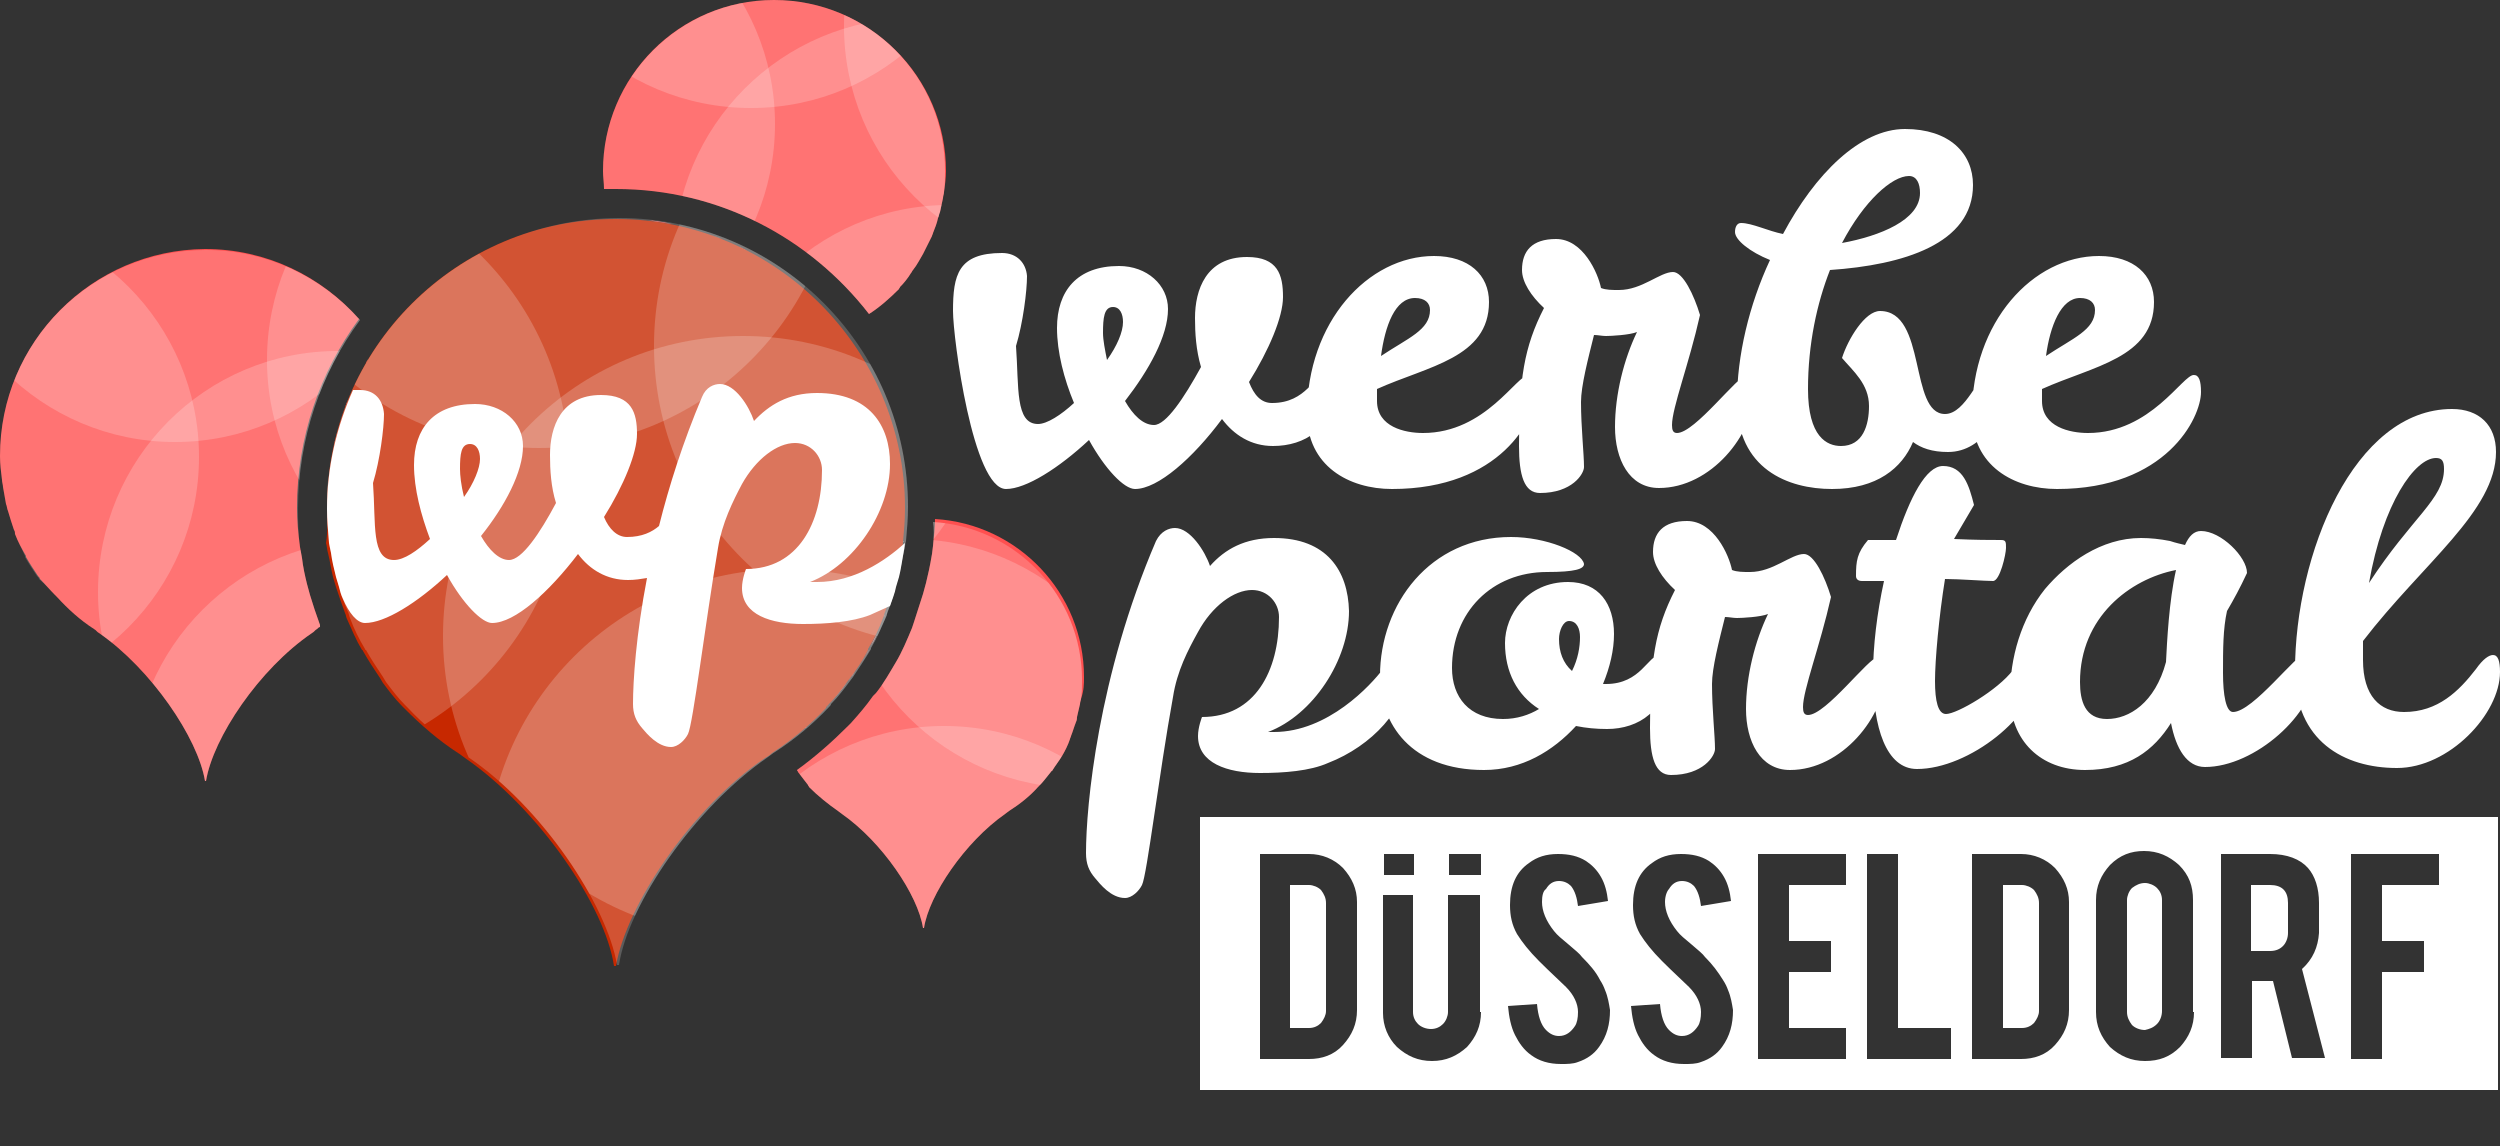 <?xml version="1.0" encoding="utf-8"?>
<!-- Generator: Adobe Illustrator 18.0.0, SVG Export Plug-In . SVG Version: 6.00 Build 0)  -->
<!DOCTYPE svg PUBLIC "-//W3C//DTD SVG 1.0//EN" "http://www.w3.org/TR/2001/REC-SVG-20010904/DTD/svg10.dtd">
<svg version="1.0" xmlns="http://www.w3.org/2000/svg" xmlns:xlink="http://www.w3.org/1999/xlink" x="0px" y="0px"
	 viewBox="0 0 250 114.6" enable-background="new 0 0 250 114.6" xml:space="preserve">
<rect x="0" y="0" width="250" height="114.6" fill="#333333" stroke="none"/>
<g id="Ebene_1">
</g>
<g id="Ebene_2">
	<g>
		<defs>
			<rect id="SVGID_867_" y="0" width="250" height="109.1"/>
		</defs>
		<clipPath id="SVGID_2_">
			<use xlink:href="#SVGID_867_"  overflow="visible"/>
		</clipPath>
		<g clip-path="url(#SVGID_2_)">
			<defs>
				<rect id="SVGID_869_" y="0" width="250" height="109.1"/>
			</defs>
			<clipPath id="SVGID_4_">
				<use xlink:href="#SVGID_869_"  overflow="visible"/>
			</clipPath>
			<path clip-path="url(#SVGID_4_)" fill="#FF5050" d="M90.5,52.1C90.5,52.1,90.5,52,90.5,52.1C90.5,52,90.5,52,90.5,52.1
				C90.5,52,90.5,52.1,90.5,52.1 M89.7,57.7c0.2-0.7,0.3-1.4,0.5-2.4C90.1,56.1,89.9,56.9,89.7,57.7c0,0.1-0.1,0.2-0.1,0.3
				C89.7,57.9,89.7,57.8,89.7,57.7 M90.2,55l0.1-0.5c0,0.3-0.1,0.6-0.1,0.8C90.2,55.2,90.2,55.1,90.2,55 M90.4,54.2
				C90.4,54.2,90.4,54.2,90.4,54.2C90.4,54.2,90.4,54.2,90.4,54.2L90.4,54.2z M88.6,61.2C88.6,61.2,88.6,61.2,88.6,61.2
				c-0.1,0.2-0.1,0.4-0.2,0.5c-0.1,0.2-0.2,0.4-0.3,0.6c0.1-0.2,0.2-0.4,0.3-0.6L88.6,61.2z M86.1,66.3c0.3-0.5,0.6-0.9,0.9-1.4
				c0,0,0,0,0,0C86.6,65.4,86.4,65.9,86.1,66.3 M86.9,64.9c0.3-0.5,0.5-1,0.8-1.5C87.5,63.9,87.2,64.4,86.9,64.9
				C86.9,64.9,86.9,64.9,86.9,64.9 M85.1,67.7c0.1-0.2,0.3-0.4,0.4-0.6C85.4,67.3,85.3,67.5,85.1,67.7c-0.1,0.1-0.2,0.2-0.2,0.3
				c0,0,0,0,0,0L85.1,67.7z M82.9,70.4C82.9,70.4,82.9,70.4,82.9,70.4c-0.1,0.1-0.1,0.2-0.2,0.3c0,0,0,0,0,0c0,0,0,0,0,0L82.9,70.4z
				 M82.9,70.4c0.6-0.7,1.2-1.4,1.8-2.2C84.2,69,83.5,69.7,82.9,70.4 M78.2,74.5C78.2,74.5,78.2,74.5,78.2,74.5
				C78.2,74.5,78.2,74.5,78.2,74.5L78.2,74.5 M80.5,72.8c0.1,0,0.1-0.1,0.2-0.1C80.6,72.7,80.5,72.7,80.5,72.8 M108.4,67.7
				c0-8.4-6.6-15.3-14.9-15.8c0,0.8-0.1,1.7-0.2,2.7l-0.1,0.8c-0.2,1.2-0.4,2.1-0.6,2.9c-0.1,0.4-0.2,0.7-0.3,1.1
				c-0.3,0.9-0.6,1.9-0.9,2.8l-0.2,0.6c-0.5,1.2-1,2.4-1.6,3.4c-0.6,1-1.2,2.1-2,3.1l-0.3,0.3c-0.7,1-1.4,1.8-2.2,2.7l-0.3,0.3
				c-1.6,1.6-3.3,3.1-5.1,4.4c0,0.1,0.1,0.1,0.1,0.2c0.3,0.4,0.7,0.9,1,1.3c0,0.1,0.1,0.1,0.1,0.2c0.9,0.9,1.9,1.7,2.9,2.4
				c0.1,0.1,0.3,0.2,0.4,0.3c4,2.8,7.6,8.1,8.1,11.4h0.1c0.5-3.3,4.1-8.6,8.1-11.4c0.1-0.1,0.3-0.2,0.4-0.3c1.1-0.7,2.1-1.5,2.9-2.4
				c0,0,0.1-0.1,0.1-0.1c0.4-0.4,0.7-0.8,1.1-1.3c0.1-0.1,0.1-0.2,0.2-0.2c0.3-0.5,0.7-1,1-1.5c0,0,0,0,0,0c0.3-0.5,0.6-1.1,0.8-1.7
				c0-0.1,0.1-0.2,0.1-0.3c0.2-0.5,0.3-0.9,0.5-1.4c0.1-0.2,0.1-0.4,0.1-0.5c0.1-0.4,0.2-0.9,0.3-1.3c0-0.2,0.1-0.4,0.1-0.5
				C108.4,69,108.4,68.4,108.4,67.7"/>
		</g>
		<g clip-path="url(#SVGID_2_)">
			<defs>
				<path id="SVGID_871_" d="M78.2,74.5C78.2,74.5,78.2,74.5,78.2,74.5C78.2,74.5,78.2,74.5,78.2,74.5
					C78.2,74.5,78.2,74.5,78.2,74.5 M80.5,72.8c0.1,0,0.1-0.1,0.2-0.1C80.6,72.7,80.5,72.7,80.5,72.8 M82.6,70.7
					C82.6,70.7,82.6,70.7,82.6,70.7C82.6,70.7,82.6,70.7,82.6,70.7 M82.9,70.4l-0.2,0.3c0,0,0,0,0,0C82.7,70.6,82.8,70.5,82.9,70.4
					C82.9,70.4,82.9,70.4,82.9,70.4 M82.9,70.4C82.9,70.4,83,70.3,82.9,70.4C83,70.3,82.9,70.4,82.9,70.4 M83,70.3
					c0.6-0.7,1.2-1.4,1.7-2.1C84.2,69,83.6,69.6,83,70.3 M84.9,68C84.9,68,84.9,68,84.9,68L84.9,68C84.9,67.9,84.9,68,84.9,68
					 M85,67.9c0-0.1,0.1-0.1,0.1-0.2L85,67.9z M85.1,67.7C85.1,67.7,85.1,67.7,85.1,67.7L85.1,67.7c0.1-0.2,0.3-0.4,0.4-0.6
					C85.4,67.3,85.3,67.5,85.1,67.7 M86.1,66.3c0.1-0.2,0.3-0.4,0.4-0.6C86.3,65.9,86.2,66.1,86.1,66.3 M86.9,64.9
					c-0.1,0.3-0.3,0.5-0.4,0.7C86.6,65.4,86.8,65.1,86.9,64.9C86.9,64.9,86.9,64.9,86.9,64.9 M86.9,64.9
					C86.9,64.9,86.9,64.9,86.9,64.9c0.3-0.5,0.5-1,0.8-1.5C87.5,63.9,87.2,64.4,86.9,64.9 M88.4,61.8c-0.1,0.2-0.2,0.4-0.3,0.6
					C88.2,62.2,88.3,62,88.4,61.8L88.4,61.8C88.4,61.8,88.4,61.8,88.4,61.8 M88.4,61.8c0-0.1,0.1-0.2,0.1-0.4L88.4,61.8z M88.6,61.4
					l0.1-0.2C88.6,61.3,88.6,61.3,88.6,61.4 M88.6,61.2L88.6,61.2C88.6,61.2,88.6,61.2,88.6,61.2C88.6,61.2,88.6,61.2,88.6,61.2
					 M89.7,57.7c0,0.1,0,0.2-0.1,0.3C89.7,57.9,89.7,57.8,89.7,57.7c0.2-0.8,0.3-1.6,0.5-2.4C90,56.2,89.9,57,89.7,57.7 M90.2,55.3
					c0-0.1,0-0.2,0-0.3l0-0.1C90.2,55,90.2,55.1,90.2,55.3 M90.3,54.8c0-0.1,0-0.3,0.1-0.4L90.3,54.8z M90.3,54.2L90.3,54.2
					c0-0.1,0-0.1,0-0.1C90.4,54.2,90.4,54.2,90.3,54.2 M90.5,52C90.5,52,90.5,52.1,90.5,52C90.5,52.1,90.5,52,90.5,52
					C90.5,52,90.5,52,90.5,52 M93.3,54.6l-0.1,0.8c-0.2,1.2-0.4,2.1-0.6,2.9c-0.1,0.4-0.2,0.7-0.3,1.1c-0.3,0.9-0.6,1.9-0.9,2.8
					l-0.2,0.6c-0.5,1.2-1,2.4-1.6,3.4c-0.6,1-1.2,2.1-2,3.1l-0.3,0.3c-0.7,1-1.4,1.8-2.2,2.7l-0.3,0.3c-1.6,1.6-3.3,3.1-5.1,4.4
					c0,0.1,0.1,0.1,0.1,0.2c0.3,0.4,0.7,0.9,1,1.3c0,0.1,0.1,0.1,0.1,0.2c0.9,0.9,1.9,1.7,2.9,2.4c0.1,0.1,0.3,0.2,0.4,0.3
					c4,2.8,7.6,8.1,8.1,11.4h0.1c0.5-3.3,4.1-8.6,8.1-11.4c0.1-0.1,0.3-0.2,0.4-0.3c1.1-0.7,2.1-1.5,2.9-2.4c0,0,0.1-0.1,0.1-0.1
					c0.4-0.4,0.7-0.8,1.1-1.3c0.1-0.1,0.1-0.2,0.2-0.2c0.3-0.5,0.7-1,1-1.5c0,0,0,0,0,0c0.3-0.5,0.6-1.1,0.8-1.7
					c0-0.1,0.1-0.2,0.1-0.3c0.2-0.5,0.3-0.9,0.5-1.4c0.1-0.2,0.1-0.4,0.1-0.5c0.1-0.4,0.2-0.9,0.3-1.3c0-0.2,0.1-0.4,0.1-0.5
					c0.1-0.6,0.1-1.2,0.1-1.9c0-8.4-6.6-15.3-14.9-15.8C93.4,52.8,93.4,53.6,93.3,54.6"/>
			</defs>
			<clipPath id="SVGID_6_">
				<use xlink:href="#SVGID_871_"  overflow="visible"/>
			</clipPath>
			<g opacity="0.2" clip-path="url(#SVGID_6_)">
				<g>
					<defs>
						<rect id="SVGID_873_" x="12" y="27.4" width="81.7" height="63.1"/>
					</defs>
					<clipPath id="SVGID_8_">
						<use xlink:href="#SVGID_873_"  overflow="visible"/>
					</clipPath>
					<path clip-path="url(#SVGID_8_)" fill="#FFFFFF" d="M52.9,88.6c13.3,0,24.1-10.8,24.1-24.1c0-13.3-10.8-24.1-24.1-24.1
						S28.8,51.2,28.8,64.5C28.8,77.8,39.6,88.6,52.9,88.6"/>
				</g>
			</g>
			<g opacity="0.2" clip-path="url(#SVGID_6_)">
				<g>
					<defs>
						<rect id="SVGID_875_" x="50.1" y="40.9" width="81.7" height="63.1"/>
					</defs>
					<clipPath id="SVGID_10_">
						<use xlink:href="#SVGID_875_"  overflow="visible"/>
					</clipPath>
					<path clip-path="url(#SVGID_10_)" fill="#FFFFFF" d="M91,102.1c13.3,0,24.1-10.8,24.1-24.1c0-13.3-10.8-24.1-24.1-24.1
						S66.9,64.7,66.9,78C66.9,91.3,77.7,102.1,91,102.1"/>
				</g>
			</g>
			<g opacity="0.2" clip-path="url(#SVGID_6_)">
				<g>
					<defs>
						<rect id="SVGID_877_" x="67" y="17.6" width="81.7" height="63.1"/>
					</defs>
					<clipPath id="SVGID_12_">
						<use xlink:href="#SVGID_877_"  overflow="visible"/>
					</clipPath>
					<path clip-path="url(#SVGID_12_)" fill="#FFFFFF" d="M107.9,78.8c13.3,0,24.1-10.8,24.1-24.1c0-13.3-10.8-24.1-24.1-24.1
						S83.8,41.4,83.8,54.7C83.8,68,94.6,78.8,107.9,78.8"/>
				</g>
			</g>
			<g opacity="0.2" clip-path="url(#SVGID_6_)">
				<g>
					<defs>
						<rect id="SVGID_879_" x="53.5" y="59.7" width="81.7" height="63.1"/>
					</defs>
					<clipPath id="SVGID_14_">
						<use xlink:href="#SVGID_879_"  overflow="visible"/>
					</clipPath>
					<path clip-path="url(#SVGID_14_)" fill="#FFFFFF" d="M94.4,120.8c13.3,0,24.1-10.8,24.1-24.1c0-13.3-10.8-24.1-24.1-24.1
						c-13.3,0-24.1,10.8-24.1,24.1C70.3,110.1,81.1,120.8,94.4,120.8"/>
				</g>
			</g>
			<g opacity="0.2" clip-path="url(#SVGID_6_)">
				<g>
					<defs>
						<rect id="SVGID_881_" x="33.7" y="1.7" width="81.7" height="63.1"/>
					</defs>
					<clipPath id="SVGID_16_">
						<use xlink:href="#SVGID_881_"  overflow="visible"/>
					</clipPath>
					<path clip-path="url(#SVGID_16_)" fill="#FFFFFF" d="M74.6,62.9c13.3,0,24.1-10.8,24.1-24.1c0-13.3-10.8-24.1-24.1-24.1
						S50.5,25.6,50.5,38.9C50.5,52.2,61.3,62.9,74.6,62.9"/>
				</g>
			</g>
		</g>
		<g clip-path="url(#SVGID_2_)">
			<defs>
				<rect id="SVGID_883_" y="0" width="250" height="109.1"/>
			</defs>
			<clipPath id="SVGID_18_">
				<use xlink:href="#SVGID_883_"  overflow="visible"/>
			</clipPath>
			<path clip-path="url(#SVGID_18_)" fill="#FF5050" d="M61.6,21.9c-0.2,0-0.4,0-0.6,0C61.2,21.9,61.4,21.9,61.6,21.9
				c0.9,0,1.8,0.1,2.7,0.1C63.4,22,62.5,21.9,61.6,21.9 M67.2,22.4c-0.8-0.2-1.6-0.3-2.4-0.4C65.6,22.2,66.4,22.3,67.2,22.4
				 M70,23.1c-0.7-0.2-1.4-0.4-2.2-0.6C68.6,22.7,69.3,22.9,70,23.1 M72.2,23.9c-0.4-0.2-0.9-0.3-1.4-0.5
				C71.3,23.6,71.7,23.7,72.2,23.9 M74.7,25.1c-0.3-0.1-0.6-0.3-0.9-0.4C74.2,24.8,74.4,24.9,74.7,25.1 M94.6,17.1
				C94.6,7.7,86.9,0,77.4,0S60.3,7.7,60.3,17.1c0,0.6,0.1,1.2,0.1,1.8c0.4,0,0.8,0,1.2,0c10.3,0,19.4,4.9,25.3,12.5
				c1.1-0.7,2.1-1.6,3-2.5c0-0.1,0.1-0.1,0.1-0.2c0.4-0.4,0.8-0.9,1.1-1.4c0.1-0.1,0.1-0.2,0.2-0.3c0.4-0.5,0.7-1.1,1-1.6
				c0,0,0,0,0,0c0.3-0.6,0.6-1.2,0.9-1.8c0-0.1,0.1-0.2,0.1-0.3c0.2-0.5,0.4-1,0.5-1.5c0.1-0.2,0.1-0.4,0.2-0.6
				c0.1-0.5,0.2-0.9,0.3-1.4c0-0.2,0.1-0.4,0.1-0.6C94.5,18.5,94.6,17.8,94.6,17.1"/>
		</g>
		<g clip-path="url(#SVGID_2_)">
			<defs>
				<path id="SVGID_885_" d="M74.7,25.1c-0.1-0.1-0.3-0.1-0.4-0.2C74.4,24.9,74.6,25,74.7,25.1 M74.3,24.8c-0.1-0.1-0.3-0.1-0.4-0.2
					C74,24.7,74.2,24.8,74.3,24.8 M72.2,23.9c-0.4-0.2-0.9-0.3-1.4-0.5C71.3,23.6,71.7,23.7,72.2,23.9 M70,23.1
					c-0.7-0.2-1.4-0.4-2.2-0.6C68.6,22.7,69.3,22.9,70,23.1 M67.2,22.4c-0.4-0.1-0.8-0.1-1.2-0.2C66.4,22.3,66.8,22.4,67.2,22.4
					 M66,22.2c-0.4-0.1-0.8-0.1-1.2-0.2C65.2,22.1,65.6,22.2,66,22.2 M61,21.9c0.2,0,0.4,0,0.6,0C61.4,21.9,61.2,21.9,61,21.9
					 M61.6,21.9c0.9,0,1.8,0.1,2.7,0.1C63.4,22,62.5,21.9,61.6,21.9L61.6,21.9 M77.4,0C68,0,60.3,7.7,60.3,17.1
					c0,0.6,0.1,1.2,0.1,1.8c0.4,0,0.8,0,1.2,0c10.3,0,19.4,4.9,25.3,12.5c1.1-0.7,2.1-1.6,3-2.5c0-0.1,0.1-0.1,0.1-0.2
					c0.4-0.4,0.8-0.9,1.1-1.4c0.1-0.1,0.1-0.2,0.2-0.3c0.4-0.5,0.7-1.1,1-1.6c0,0,0,0,0,0c0.3-0.6,0.6-1.2,0.9-1.8
					c0-0.1,0.1-0.2,0.1-0.3c0.2-0.5,0.4-1,0.5-1.5c0.1-0.2,0.1-0.4,0.2-0.6c0.1-0.5,0.2-0.9,0.3-1.4c0-0.2,0.1-0.4,0.1-0.6
					c0.1-0.7,0.1-1.3,0.1-2C94.6,7.7,86.9,0,77.4,0z"/>
			</defs>
			<clipPath id="SVGID_20_">
				<use xlink:href="#SVGID_885_"  overflow="visible"/>
			</clipPath>
			<g opacity="0.2" clip-path="url(#SVGID_20_)">
				<g>
					<defs>
						<rect id="SVGID_887_" x="12.6" y="-24.7" width="81.7" height="63.1"/>
					</defs>
					<clipPath id="SVGID_22_">
						<use xlink:href="#SVGID_887_"  overflow="visible"/>
					</clipPath>
					<path clip-path="url(#SVGID_22_)" fill="#FFFFFF" d="M53.4,36.5c13.3,0,24.1-10.8,24.1-24.1c0-13.3-10.8-24.1-24.1-24.1
						S29.4-0.9,29.4,12.4C29.4,25.7,40.1,36.5,53.4,36.5"/>
				</g>
			</g>
			<g opacity="0.2" clip-path="url(#SVGID_20_)">
				<g>
					<defs>
						<rect id="SVGID_889_" x="50.6" y="-11.2" width="81.7" height="63.1"/>
					</defs>
					<clipPath id="SVGID_24_">
						<use xlink:href="#SVGID_889_"  overflow="visible"/>
					</clipPath>
					<path clip-path="url(#SVGID_24_)" fill="#FFFFFF" d="M91.5,50c13.3,0,24.1-10.8,24.1-24.1c0-13.3-10.8-24.1-24.1-24.1
						S67.4,12.6,67.4,25.9C67.4,39.2,78.2,50,91.5,50"/>
				</g>
			</g>
			<g opacity="0.2" clip-path="url(#SVGID_20_)">
				<g>
					<defs>
						<rect id="SVGID_891_" x="67.6" y="-34.5" width="81.7" height="63.1"/>
					</defs>
					<clipPath id="SVGID_26_">
						<use xlink:href="#SVGID_891_"  overflow="visible"/>
					</clipPath>
					<path clip-path="url(#SVGID_26_)" fill="#FFFFFF" d="M108.4,26.7c13.3,0,24.1-10.8,24.1-24.1c0-13.3-10.8-24.1-24.1-24.1
						S84.4-10.6,84.4,2.6C84.4,15.9,95.1,26.7,108.4,26.7"/>
				</g>
			</g>
			<g opacity="0.2" clip-path="url(#SVGID_20_)">
				<g>
					<defs>
						<rect id="SVGID_893_" x="54.1" y="7.6" width="81.7" height="63.1"/>
					</defs>
					<clipPath id="SVGID_28_">
						<use xlink:href="#SVGID_893_"  overflow="visible"/>
					</clipPath>
					<path clip-path="url(#SVGID_28_)" fill="#FFFFFF" d="M94.9,68.7c13.3,0,24.1-10.8,24.1-24.1c0-13.3-10.8-24.1-24.1-24.1
						S70.9,31.4,70.9,44.7C70.9,58,81.6,68.7,94.9,68.7"/>
				</g>
			</g>
			<g opacity="0.2" clip-path="url(#SVGID_20_)">
				<g>
					<defs>
						<rect id="SVGID_895_" x="34.2" y="-50.3" width="81.7" height="63.1"/>
					</defs>
					<clipPath id="SVGID_30_">
						<use xlink:href="#SVGID_895_"  overflow="visible"/>
					</clipPath>
					<path clip-path="url(#SVGID_30_)" fill="#FFFFFF" d="M75.1,10.8c13.3,0,24.1-10.8,24.1-24.1c0-13.3-10.8-24.1-24.1-24.1
						S51-26.5,51-13.2C51,0.1,61.8,10.8,75.1,10.8"/>
				</g>
			</g>
		</g>
		<g clip-path="url(#SVGID_2_)">
			<defs>
				<rect id="SVGID_897_" y="0" width="250" height="109.1"/>
			</defs>
			<clipPath id="SVGID_32_">
				<use xlink:href="#SVGID_897_"  overflow="visible"/>
			</clipPath>
			<path clip-path="url(#SVGID_32_)" fill="#FF5050" d="M35.5,38.5c0.1-0.2,0.2-0.4,0.3-0.7C35.7,38.1,35.6,38.3,35.5,38.5 M36.8,36
				c-0.1,0.1-0.2,0.2-0.2,0.4C36.7,36.2,36.8,36.1,36.8,36 M33.1,55.3L33.1,55.3c0.1,0.8,0.3,1.6,0.5,2.4c0.1,0.3,0.2,0.7,0.3,1
				c0.2,0.6,0.4,1.3,0.7,2c0,0,0,0,0,0c-0.2-0.7-0.5-1.3-0.7-2c-0.1-0.3-0.2-0.7-0.3-1C33.3,56.9,33.2,56.1,33.1,55.3 M34.8,40
				c-0.2,0.4-0.3,0.8-0.4,1.1C34.5,40.7,34.7,40.4,34.8,40 M33.4,44.6c0.1-0.5,0.3-1,0.4-1.5C33.6,43.6,33.5,44.1,33.4,44.6
				 M33.2,45.6c-0.1,0.6-0.2,1.1-0.3,1.7C33,46.7,33.1,46.2,33.2,45.6 M32.8,48.2c-0.1,0.9-0.1,1.8-0.1,2.7c0,0.5,0,1.1,0.1,1.7
				c0-0.6-0.1-1.1-0.1-1.7C32.7,49.9,32.7,49.1,32.8,48.2 M29.7,50.8c0-7.1,2.3-13.6,6.2-18.9c-3.8-4.3-9.3-7-15.4-7
				C9.2,25,0,34.2,0,45.6c0,0.8,0.1,1.6,0.2,2.4c0,0.2,0.1,0.5,0.1,0.7c0.1,0.6,0.2,1.1,0.3,1.7c0.1,0.2,0.1,0.5,0.2,0.7
				C1,51.8,1.2,52.4,1.4,53c0.1,0.1,0.1,0.3,0.1,0.4c0.3,0.8,0.7,1.5,1.1,2.2c0,0,0,0.1,0,0.1c0.4,0.7,0.8,1.3,1.2,1.9
				c0.1,0.1,0.2,0.2,0.2,0.3C4.5,58.4,5,59,5.5,59.5c0.1,0.1,0.1,0.1,0.2,0.2C6.8,60.9,8,62,9.4,62.9c0.2,0.1,0.3,0.3,0.5,0.4
				c5.2,3.6,9.9,10.5,10.6,14.8h0.1c0.7-4.3,5.3-11.2,10.6-14.8c0.2-0.1,0.3-0.3,0.5-0.4c0.1-0.1,0.2-0.2,0.3-0.2L32,62.5
				c-0.4-1.1-0.7-2-1-3c-0.1-0.4-0.2-0.7-0.3-1.1c-0.2-0.8-0.4-1.7-0.5-2.6L30,54.7C29.8,53.2,29.7,52,29.7,50.8"/>
		</g>
		<g clip-path="url(#SVGID_2_)">
			<defs>
				<path id="SVGID_899_" d="M33.5,57.7c0.1,0.3,0.2,0.7,0.3,1c0.2,0.7,0.4,1.3,0.7,2c0,0,0,0,0,0c-0.2-0.7-0.5-1.3-0.7-2
					C33.7,58.3,33.6,58,33.5,57.7c0-0.1-0.1-0.2-0.1-0.3C33.5,57.4,33.5,57.6,33.5,57.7 M33.5,57.3c-0.1-0.7-0.3-1.3-0.4-2.1l0,0
					C33.2,56,33.3,56.7,33.5,57.3 M32.8,52.5c0-0.5-0.1-1-0.1-1.5C32.7,51.5,32.7,52,32.8,52.5 M32.7,51.1
					C32.7,51.1,32.7,51.1,32.7,51.1C32.7,51.1,32.7,51.1,32.7,51.1 M32.7,51C32.7,51,32.7,51,32.7,51C32.7,51,32.7,51,32.7,51
					 M32.7,51C32.7,51,32.7,50.9,32.7,51C32.7,50.9,32.7,51,32.7,51 M32.7,50.8c0,0,0,0.1,0,0.1C32.7,50.9,32.7,50.9,32.7,50.8
					L32.7,50.8 M32.7,50.8c0-0.9,0.1-1.8,0.1-2.7C32.7,49.1,32.7,49.9,32.7,50.8 M32.9,47.3c0.1-0.6,0.2-1.2,0.3-1.7
					C33.1,46.2,33,46.7,32.9,47.3 M33.4,44.6c0.1-0.3,0.1-0.5,0.2-0.8C33.5,44.1,33.4,44.3,33.4,44.6 M33.6,43.8
					c0.1-0.3,0.1-0.5,0.2-0.8C33.7,43.3,33.6,43.6,33.6,43.8 M34.4,41.1c0.1-0.4,0.3-0.8,0.4-1.1C34.7,40.4,34.5,40.7,34.4,41.1
					 M35.5,38.5c0.1-0.2,0.2-0.4,0.3-0.7C35.7,38.1,35.6,38.3,35.5,38.5 M36.6,36.3c0.1-0.1,0.1-0.2,0.2-0.4
					C36.8,36.1,36.7,36.2,36.6,36.3 M0,45.6c0,0.8,0.1,1.6,0.2,2.4c0,0.2,0.1,0.5,0.1,0.7c0.1,0.6,0.2,1.1,0.3,1.7
					c0.1,0.2,0.1,0.5,0.2,0.7C1,51.8,1.2,52.4,1.4,53c0.1,0.1,0.1,0.3,0.1,0.4c0.3,0.8,0.7,1.5,1,2.2c0,0,0,0.1,0,0.1
					c0.4,0.7,0.8,1.3,1.2,1.9c0.1,0.1,0.2,0.2,0.2,0.3C4.5,58.4,5,59,5.5,59.5c0.1,0.1,0.1,0.1,0.2,0.2C6.8,60.9,8,62,9.4,62.9
					c0.2,0.1,0.3,0.3,0.5,0.4c5.2,3.6,9.9,10.5,10.6,14.8h0.1c0.7-4.3,5.3-11.2,10.6-14.8c0.2-0.1,0.3-0.3,0.5-0.4
					c0.1-0.1,0.2-0.2,0.3-0.2L32,62.5c-0.4-1.1-0.7-2-1-3c-0.1-0.4-0.2-0.7-0.3-1.1c-0.2-0.8-0.4-1.7-0.5-2.6L30,54.7
					c-0.2-1.4-0.2-2.7-0.2-3.8c0-7.1,2.3-13.6,6.2-18.9c-3.8-4.3-9.3-7-15.4-7C9.2,25,0,34.2,0,45.6"/>
			</defs>
			<clipPath id="SVGID_34_">
				<use xlink:href="#SVGID_899_"  overflow="visible"/>
			</clipPath>
			<g opacity="0.2" clip-path="url(#SVGID_34_)">
				<g>
					<defs>
						<rect id="SVGID_901_" x="-45.1" y="8.6" width="81.7" height="63.1"/>
					</defs>
					<clipPath id="SVGID_36_">
						<use xlink:href="#SVGID_901_"  overflow="visible"/>
					</clipPath>
					<path clip-path="url(#SVGID_36_)" fill="#FFFFFF" d="M-4.2,69.8c13.3,0,24.1-10.8,24.1-24.1c0-13.3-10.8-24.1-24.1-24.1
						s-24.1,10.8-24.1,24.1C-28.3,59-17.5,69.8-4.2,69.8"/>
				</g>
			</g>
			<g opacity="0.2" clip-path="url(#SVGID_34_)">
				<g>
					<defs>
						<rect id="SVGID_903_" x="-7" y="22.1" width="81.7" height="63.1"/>
					</defs>
					<clipPath id="SVGID_38_">
						<use xlink:href="#SVGID_903_"  overflow="visible"/>
					</clipPath>
					<path clip-path="url(#SVGID_38_)" fill="#FFFFFF" d="M33.8,83.3c13.3,0,24.1-10.8,24.1-24.1c0-13.3-10.8-24.1-24.1-24.1
						S9.8,45.9,9.8,59.2C9.8,72.5,20.6,83.3,33.8,83.3"/>
				</g>
			</g>
			<g opacity="0.2" clip-path="url(#SVGID_34_)">
				<g>
					<defs>
						<rect id="SVGID_905_" x="9.9" y="-1.2" width="81.7" height="63.1"/>
					</defs>
					<clipPath id="SVGID_40_">
						<use xlink:href="#SVGID_905_"  overflow="visible"/>
					</clipPath>
					<path clip-path="url(#SVGID_40_)" fill="#FFFFFF" d="M50.8,60C64.1,60,74.8,49.3,74.8,36c0-13.3-10.8-24.1-24.1-24.1
						S26.7,22.7,26.7,36C26.7,49.3,37.5,60,50.8,60"/>
				</g>
			</g>
			<g opacity="0.2" clip-path="url(#SVGID_34_)">
				<g>
					<defs>
						<rect id="SVGID_907_" x="-3.6" y="40.9" width="81.7" height="63.1"/>
					</defs>
					<clipPath id="SVGID_42_">
						<use xlink:href="#SVGID_907_"  overflow="visible"/>
					</clipPath>
					<path clip-path="url(#SVGID_42_)" fill="#FFFFFF" d="M37.3,102.1c13.3,0,24.1-10.8,24.1-24.1c0-13.3-10.8-24.1-24.1-24.1
						S13.2,64.7,13.2,78C13.2,91.3,24,102.1,37.3,102.1"/>
				</g>
			</g>
			<g opacity="0.2" clip-path="url(#SVGID_34_)">
				<g>
					<defs>
						<rect id="SVGID_909_" x="-23.4" y="-17" width="81.7" height="63.1"/>
					</defs>
					<clipPath id="SVGID_44_">
						<use xlink:href="#SVGID_909_"  overflow="visible"/>
					</clipPath>
					<path clip-path="url(#SVGID_44_)" fill="#FFFFFF" d="M17.5,44.2c13.3,0,24.1-10.8,24.1-24.1C41.5,6.8,30.7-4,17.5-4
						S-6.6,6.8-6.6,20.1C-6.6,33.4,4.2,44.2,17.5,44.2"/>
				</g>
			</g>
		</g>
		<g clip-path="url(#SVGID_2_)">
			<defs>
				<rect id="SVGID_911_" y="0" width="250" height="109.1"/>
			</defs>
			<clipPath id="SVGID_46_">
				<use xlink:href="#SVGID_911_"  overflow="visible"/>
			</clipPath>
			<path clip-path="url(#SVGID_46_)" fill="#C72800" d="M32.7,50.8c0-16,13-28.9,28.9-28.9s28.9,13,28.9,28.9c0,1.2-0.1,2.3-0.2,3.4
				c0,0.3-0.1,0.7-0.2,1c-0.1,0.8-0.3,1.6-0.5,2.4c-0.1,0.3-0.2,0.7-0.3,1c-0.2,0.9-0.5,1.7-0.8,2.6c-0.1,0.2-0.1,0.4-0.2,0.6
				c-0.4,1.1-0.9,2.1-1.5,3.1c0,0,0,0,0,0.1c-0.5,1-1.1,1.9-1.8,2.8c-0.1,0.1-0.2,0.3-0.3,0.4c-0.6,0.8-1.2,1.6-1.9,2.3
				c-0.1,0.1-0.2,0.2-0.2,0.3c-1.6,1.7-3.4,3.2-5.4,4.5c-0.2,0.2-0.5,0.4-0.7,0.5c-7.4,5-13.9,14.8-14.9,20.8h-0.2
				c-0.9-6-7.5-15.7-14.9-20.8c-0.3-0.2-0.5-0.4-0.7-0.5c-2-1.3-3.7-2.8-5.3-4.4c-0.1-0.1-0.2-0.2-0.3-0.3c-0.7-0.7-1.3-1.5-1.9-2.3
				c-0.1-0.2-0.2-0.3-0.3-0.5c-0.6-0.9-1.2-1.8-1.7-2.7c0,0,0-0.1-0.1-0.1c-0.6-1-1-2-1.5-3.1c-0.1-0.2-0.1-0.4-0.2-0.6
				c-0.3-0.8-0.6-1.7-0.9-2.6c-0.1-0.3-0.2-0.7-0.3-1c-0.2-0.8-0.3-1.6-0.5-2.4c-0.1-0.3-0.1-0.7-0.2-1C32.8,53.1,32.7,52,32.7,50.8
				"/>
		</g>
		<g clip-path="url(#SVGID_2_)">
			<defs>
				<path id="SVGID_913_" d="M32.7,50.8c0,1.2,0.1,2.3,0.2,3.4c0,0.3,0.1,0.7,0.2,1c0.1,0.8,0.3,1.6,0.5,2.4c0.1,0.3,0.2,0.7,0.3,1
					c0.2,0.9,0.5,1.7,0.9,2.6c0.1,0.2,0.1,0.4,0.2,0.6c0.4,1.1,0.9,2.1,1.5,3.1c0,0,0,0.1,0.1,0.1c0.5,0.9,1.1,1.8,1.7,2.7
					c0.1,0.2,0.2,0.3,0.3,0.5c0.6,0.8,1.2,1.6,1.9,2.3c0.1,0.1,0.2,0.2,0.3,0.3c1.6,1.7,3.4,3.2,5.3,4.4c0.2,0.2,0.5,0.4,0.7,0.5
					c7.4,5,13.9,14.8,14.9,20.8h0.2c0.9-6,7.5-15.7,14.9-20.8c0.3-0.2,0.5-0.4,0.7-0.5c2-1.3,3.8-2.8,5.4-4.5
					c0.1-0.1,0.2-0.2,0.2-0.3c0.7-0.7,1.3-1.5,1.9-2.3c0.1-0.1,0.2-0.3,0.3-0.4c0.6-0.9,1.2-1.8,1.8-2.8c0,0,0,0,0-0.1
					c0.6-1,1-2,1.5-3.1c0.1-0.2,0.1-0.4,0.2-0.6c0.3-0.8,0.6-1.7,0.8-2.6c0.1-0.3,0.2-0.7,0.3-1c0.2-0.8,0.3-1.6,0.5-2.4
					c0.1-0.3,0.1-0.7,0.2-1c0.1-1.1,0.2-2.3,0.2-3.4c0-16-13-28.9-28.9-28.9C45.6,21.9,32.7,34.9,32.7,50.8"/>
			</defs>
			<clipPath id="SVGID_48_">
				<use xlink:href="#SVGID_913_"  overflow="visible"/>
			</clipPath>
			<g opacity="0.2" clip-path="url(#SVGID_48_)">
				<g>
					<defs>
						<rect id="SVGID_915_" x="-24" y="0.6" width="101.7" height="78.5"/>
					</defs>
					<clipPath id="SVGID_50_">
						<use xlink:href="#SVGID_915_"  overflow="visible"/>
					</clipPath>
					<path clip-path="url(#SVGID_50_)" fill="#FFFFFF" d="M26.9,76.8c16.5,0,30-13.4,30-30s-13.4-30-30-30s-30,13.4-30,30
						S10.4,76.8,26.9,76.8"/>
				</g>
			</g>
			<g opacity="0.2" clip-path="url(#SVGID_48_)">
				<g>
					<defs>
						<rect id="SVGID_917_" x="23.4" y="17.4" width="101.7" height="78.5"/>
					</defs>
					<clipPath id="SVGID_52_">
						<use xlink:href="#SVGID_917_"  overflow="visible"/>
					</clipPath>
					<path clip-path="url(#SVGID_52_)" fill="#FFFFFF" d="M74.3,93.6c16.5,0,30-13.4,30-30s-13.4-30-30-30s-30,13.4-30,30
						S57.8,93.6,74.3,93.6"/>
				</g>
			</g>
			<g opacity="0.2" clip-path="url(#SVGID_48_)">
				<g>
					<defs>
						<rect id="SVGID_919_" x="44.5" y="-11.6" width="101.7" height="78.5"/>
					</defs>
					<clipPath id="SVGID_54_">
						<use xlink:href="#SVGID_919_"  overflow="visible"/>
					</clipPath>
					<path clip-path="url(#SVGID_54_)" fill="#FFFFFF" d="M95.4,64.6c16.5,0,30-13.4,30-30s-13.4-30-30-30s-30,13.4-30,30
						S78.8,64.6,95.4,64.6"/>
				</g>
			</g>
			<g opacity="0.2" clip-path="url(#SVGID_48_)">
				<g>
					<defs>
						<rect id="SVGID_921_" x="27.7" y="40.8" width="101.7" height="78.5"/>
					</defs>
					<clipPath id="SVGID_56_">
						<use xlink:href="#SVGID_921_"  overflow="visible"/>
					</clipPath>
					<path clip-path="url(#SVGID_56_)" fill="#FFFFFF" d="M78.6,116.9c16.5,0,30-13.4,30-30s-13.4-30-30-30s-30,13.4-30,30
						S62,116.9,78.6,116.9"/>
				</g>
			</g>
			<g opacity="0.2" clip-path="url(#SVGID_48_)">
				<g>
					<defs>
						<rect id="SVGID_923_" x="3" y="-31.3" width="101.7" height="78.5"/>
					</defs>
					<clipPath id="SVGID_58_">
						<use xlink:href="#SVGID_923_"  overflow="visible"/>
					</clipPath>
					<path clip-path="url(#SVGID_58_)" fill="#FFFFFF" d="M53.9,44.8c16.5,0,30-13.4,30-30s-13.4-30-30-30s-30,13.4-30,30
						S37.4,44.8,53.9,44.8"/>
				</g>
			</g>
		</g>
		<g clip-path="url(#SVGID_2_)">
			<defs>
				<rect id="SVGID_925_" y="0" width="250" height="109.1"/>
			</defs>
			<clipPath id="SVGID_60_">
				<use xlink:href="#SVGID_925_"  overflow="visible"/>
			</clipPath>
			<path clip-path="url(#SVGID_60_)" fill="#FFFFFF" d="M46,46.9c0-1.5,0.1-2.5,1-2.5c0.7,0,1,0.7,1,1.5c0,0.9-0.6,2.4-1.6,3.8
				C46.1,48.5,46,47.5,46,46.9 M36,39c-0.3,0-0.5,0-0.7,0c-1.6,3.6-2.6,7.6-2.6,11.9c0,1,0.1,2.2,0.2,3.4l0.2,1
				c0.1,0.8,0.3,1.6,0.5,2.4c0.1,0.3,0.2,0.7,0.3,1c0.1,0.4,0.2,0.8,0.4,1.2c0.6,1.4,1.4,2.4,2.2,2.4c2,0,5.2-2,8.2-4.8
				c1.6,2.9,3.5,4.8,4.5,4.8c2.3,0,5.7-3.1,8.6-6.9c1.2,1.6,2.9,2.6,5,2.6c0.7,0,1.3-0.1,1.9-0.2c-1.1,5.7-1.4,10.3-1.4,12.6
				c0,1,0.3,1.7,0.9,2.4c0.5,0.6,1.6,1.9,2.9,1.9c0.7,0,1.4-0.7,1.7-1.3c0.5-1,1.7-10.9,3-18.6c0.4-2.5,1.5-4.7,2.4-6.4
				c1.4-2.5,3.5-4.1,5.3-4.1c1.6,0,2.7,1.3,2.7,2.7c0,5.3-2.4,9.9-7.6,9.9c0,0-0.4,1-0.4,1.9c0,2.7,2.9,3.6,6.1,3.6
				c2.4,0,4.9-0.2,6.7-0.9c0.7-0.3,1.3-0.6,2-0.9c0.2-0.6,0.5-1.3,0.6-1.9c0.1-0.3,0.2-0.7,0.3-1c0.2-0.8,0.3-1.6,0.5-2.7l0.1-0.7
				c0,0,0,0,0,0c-2,1.8-5.1,3.9-8.8,3.9H81c4.4-1.7,8-7,8-11.8c0-3.9-2.1-7.1-7.3-7.1c-2.9,0-4.8,1.2-6.3,2.8
				c-0.5-1.5-1.9-3.7-3.4-3.7c-0.6,0-1.4,0.3-1.8,1.3c-1.9,4.5-3.3,8.9-4.3,12.9c-0.7,0.6-1.7,1.1-3.2,1.1c-1,0-1.8-0.8-2.3-2
				c2-3.2,3.3-6.4,3.3-8.3c0-2.1-0.5-3.9-3.6-3.9c-4,0-5.1,3.2-5.1,6c0,1.5,0.1,3.2,0.6,4.8c-1.6,3-3.4,5.7-4.7,5.7
				c-1,0-2-1-2.8-2.4c2.4-3,4.2-6.4,4.2-9c0-2.4-2.1-4.2-4.8-4.2c-4.1,0-6.1,2.4-6.1,6.1c0,2.4,0.7,5,1.6,7.4
				c-1.3,1.2-2.6,2.1-3.6,2.1c-2.3,0-1.8-3.6-2.1-7.7c0.7-2.3,1.1-5.5,1.1-6.9C38.3,40,37.5,39,36,39"/>
			<path clip-path="url(#SVGID_60_)" fill="#FFFFFF" d="M243.6,45.8c0.6,0,0.8,0.3,0.8,1.1c0,3-3.2,4.8-7.5,11.4
				C238.3,50.3,241.5,45.8,243.6,45.8 M239.7,76.8c5.2,0,10.3-5.4,10.3-9.6c0-1.1-0.2-1.7-0.7-1.7c-0.4,0-1,0.4-1.7,1.4
				c-1.7,2.2-3.8,4.3-7.2,4.3c-2.4,0-4.1-1.6-4.1-5.2v-1.9c6-7.8,13.3-13,13.3-18.9c0-2.7-1.7-4.3-4.4-4.3
				c-9.8,0-15.7,14.5-15.7,26.2C229.5,74.1,234.4,76.8,239.7,76.8 M210.7,71.9c-2.2,0-2.7-1.8-2.7-3.7c0-6.5,5-10.3,9.6-11.2
				c-0.7,3.1-0.9,7.2-1,9.2C215.5,70.3,212.9,71.9,210.7,71.9 M217,54.1c-1-0.2-2-0.3-2.9-0.3c-4,0-7.4,2.5-9.6,5.1
				c-2.4,3-3.5,6.9-3.5,10.6c0,4.6,3.1,7.5,7.5,7.5c4.4,0,6.9-2,8.6-4.7c0.5,2.6,1.6,4.4,3.4,4.4c5,0,11-5.4,11-9.6
				c0-1.1-0.4-1.8-0.9-1.8c-0.9,0-5.3,5.9-7.3,5.9c-0.7,0-1-1.7-1-3.9c0-2.4,0-4.4,0.4-6.2c0.7-1.2,1.3-2.3,2-3.8
				c0-1.6-2.6-4.2-4.6-4.2c-0.7,0-1.2,0.5-1.6,1.4C218.1,54.4,217.6,54.3,217,54.1z M186.8,54c-1.1,1.3-1.2,2.1-1.2,3.6
				c0,0.3,0.2,0.5,0.6,0.5h2.2c-0.7,3.2-1.1,6.5-1.1,9.4c0,5.2,1.3,9.4,4.4,9.4c5.2,0,12-5.4,12-9.6c0-1.1-0.2-1.7-0.7-1.7
				c-0.4,0-1,0.4-1.7,1.4c-1.5,2-5.6,4.4-6.7,4.4c-0.8,0-1.1-1.3-1.1-3.3c0-2.1,0.4-6.5,1-10.2c1.4,0,4,0.2,4.8,0.2
				c0.7,0,1.3-2.7,1.3-3.3c0-0.6,0-0.8-0.5-0.8c-1.1,0-2.5,0-4.7-0.1l2-3.4c-0.5-2-1.1-3.9-3.1-3.9c-1.7,0-3.3,3.1-4.7,7.4
				C188.3,54,187.4,54,186.8,54 M180.4,55.4c-1.3,0-3.1,1.8-5.4,1.8c-0.7,0-1.3,0-1.8-0.2c-0.3-1.5-1.8-4.9-4.5-4.9
				c-2.4,0-3.4,1.2-3.4,3.1c0,1.2,0.9,2.6,2.2,3.8c-2,3.9-2.5,7.1-2.5,13.8c0,2.9,0.5,4.7,2.1,4.7c3.2,0,4.4-1.9,4.4-2.6
				c0-1.3-0.3-4-0.3-6.5c0-1.6,0.7-4.3,1.3-6.7c0.4,0,0.8,0.1,1.2,0.1c0.5,0,2.4-0.1,3.1-0.4c-1.3,2.7-2.2,6.2-2.2,9.5
				c0,3.2,1.4,6.1,4.4,6.1c5.2,0,9.5-5.4,9.5-9.6c0-1.1-0.2-1.7-0.7-1.7c-0.9,0-5.2,5.8-7,5.8c-0.4,0-0.5-0.3-0.5-0.8
				c0-1.7,1.7-6.1,2.8-11C182.5,57.7,181.4,55.4,180.4,55.4z M155.9,63.9c0-0.8,0.4-1.8,1-1.8c0.8,0,1.1,0.8,1.1,1.6
				c0,1-0.2,2.2-0.8,3.4C156.3,66.3,155.9,65.2,155.9,63.9 M151.1,53.7c-8.1,0-13.1,6.7-13.1,13.9c0,4.8,3.1,9.4,10.4,9.4
				c3.8,0,6.9-1.9,9.2-4.4c1,0.2,2,0.3,3.1,0.3c3.2,0,6-1.9,6-5.7c0-1.1-0.2-1.7-0.7-1.7c-1.2,0-1.9,2.9-5.4,2.9h-0.3
				c0.7-1.7,1.1-3.4,1.1-5c0-3-1.5-5.2-4.6-5.2c-4.1,0-6.3,3.3-6.3,6.1c0,2.9,1.2,5.2,3.4,6.6c-1,0.6-2.2,1-3.6,1
				c-3.4,0-5.1-2.2-5.1-5.1c0-5.6,4-9.6,9.5-9.6c2.8,0,3.7-0.3,3.7-0.8C158.2,55.2,154.6,53.7,151.1,53.7 M127.4,53.8
				c-2.9,0-4.9,1.1-6.4,2.8c-0.5-1.5-2-3.8-3.5-3.8c-0.6,0-1.4,0.3-1.9,1.3c-5.8,13.5-7,26.5-7,31.2c0,1.1,0.3,1.8,0.9,2.5
				c0.5,0.6,1.6,2,3,2c0.7,0,1.4-0.7,1.7-1.3c0.5-1,1.7-11.1,3.1-18.8c0.4-2.6,1.5-4.7,2.5-6.5c1.4-2.6,3.6-4.2,5.4-4.2
				c1.6,0,2.7,1.3,2.7,2.7c0,5.4-2.4,10-7.7,10c0,0-0.4,1-0.4,1.9c0,2.7,2.9,3.7,6.2,3.7c2.4,0,5-0.2,6.8-1c4.4-1.7,7.9-5.5,7.9-9.1
				c0-1.1-0.2-1.7-0.7-1.7c-0.4,0-1,0.4-1.7,1.4c-1.2,1.6-5.5,6.3-10.9,6.3h-0.6c4.5-1.7,8.1-7.2,8.1-12.1
				C134.8,57.1,132.7,53.8,127.4,53.8"/>
			<path clip-path="url(#SVGID_60_)" fill="#FFFFFF" d="M208,29.8c1,0,1.5,0.5,1.5,1.2c0,2-2.2,2.8-4.9,4.6
				C205,32.6,206.1,29.8,208,29.8 M208.8,43.3c-1.8,0-4.6-0.6-4.6-3.2v-1.2c5.1-2.3,11.2-3.1,11.2-8.7c0-2.7-2-4.6-5.5-4.6
				c-6.6,0-12.7,6.6-12.7,15.8c0,5.2,4.2,7.5,8.5,7.5c10.9,0,14.4-7.1,14.4-9.7c0-1.1-0.2-1.7-0.7-1.7
				C218.3,37.4,215.1,43.3,208.8,43.3 M190.9,17.6c0.8,0,1.1,0.8,1.1,1.7c0,2.7-4,4.3-7.8,5C186.4,20.1,189.2,17.6,190.9,17.6
				 M194.8,45.2c3.7,0,5.5-4.2,5.5-5.6c0-1-0.7-2.3-1.4-2.3c-1,0-2.3,4.1-4.4,4.1c-3.6,0-1.8-10.3-6.5-10.3c-1.5,0-3.2,2.8-3.8,4.7
				c1.1,1.3,2.7,2.6,2.7,4.8c0,1.9-0.6,4-2.8,4c-1.4,0-3.3-0.9-3.3-5.7c0-4.5,0.9-8.6,2.2-11.9c7.3-0.5,14.3-2.6,14.3-8.5
				c0-3.2-2.4-5.6-6.8-5.6c-4.5,0-9,4.5-12.2,10.5c-1.5-0.3-3.1-1.1-4.2-1.1c-0.4,0-0.6,0.4-0.6,0.9c0,0.8,1.5,2,3.5,2.8
				c-2.1,4.5-3.3,9.6-3.3,14.1c0,6.8,5.1,8.8,9.5,8.8c4.5,0,7-2.1,8.1-4.7C192.1,44.8,193.2,45.2,194.8,45.2 M167.3,27.2
				c-1.3,0-3.1,1.8-5.4,1.8c-0.7,0-1.3,0-1.8-0.2c-0.3-1.5-1.8-4.9-4.5-4.9c-2.4,0-3.4,1.2-3.4,3.1c0,1.2,0.9,2.6,2.2,3.8
				c-2,3.9-2.5,7.1-2.5,13.8c0,2.9,0.5,4.7,2.1,4.7c3.2,0,4.4-1.9,4.4-2.6c0-1.3-0.3-4-0.3-6.5c0-1.6,0.7-4.3,1.3-6.7
				c0.4,0,0.8,0.1,1.2,0.1c0.5,0,2.4-0.1,3.1-0.4c-1.3,2.7-2.2,6.2-2.2,9.5c0,3.2,1.4,6.1,4.4,6.1c5.2,0,9.5-5.4,9.5-9.6
				c0-1.1-0.2-1.7-0.7-1.7c-0.9,0-5.2,5.8-7,5.8c-0.4,0-0.5-0.3-0.5-0.8c0-1.7,1.7-6.1,2.8-11C169.4,29.5,168.3,27.2,167.3,27.2z
				 M141.5,29.8c1,0,1.5,0.5,1.5,1.2c0,2-2.2,2.8-4.9,4.6C138.5,32.6,139.5,29.8,141.5,29.8 M142.3,43.3c-1.8,0-4.6-0.6-4.6-3.2
				v-1.2c5.1-2.3,11.2-3.1,11.2-8.7c0-2.7-2-4.6-5.5-4.6c-6.6,0-12.7,6.6-12.7,15.8c0,5.2,4.2,7.5,8.5,7.5c10.9,0,14.4-7.1,14.4-9.7
				c0-1.1-0.2-1.7-0.7-1.7C151.7,37.4,148.6,43.3,142.3,43.3 M110.3,33.3c0-1.5,0.1-2.6,1-2.6c0.7,0,1,0.7,1,1.5
				c0,1-0.6,2.4-1.6,3.8C110.5,35,110.3,34,110.3,33.3 M100.2,25.3c-4.4,0-4.9,2.2-4.9,5.8c0,2.7,2,17.8,5.3,17.8
				c2,0,5.3-2.1,8.3-4.9c1.6,2.9,3.5,4.9,4.6,4.9c2.3,0,5.8-3.1,8.7-7c1.2,1.6,2.9,2.7,5.1,2.7c3.2,0,6-1.8,6-5.5
				c0-1.1-0.2-1.7-0.7-1.7c-1.2,0-1.9,2.9-5.4,2.9c-1.1,0-1.8-0.8-2.3-2.1c2-3.2,3.4-6.5,3.4-8.5c0-2.2-0.5-4-3.6-4
				c-4.1,0-5.2,3.3-5.2,6.1c0,1.5,0.1,3.2,0.6,4.9c-1.7,3.1-3.5,5.8-4.7,5.8c-1.1,0-2.1-1-2.9-2.4c2.4-3.1,4.3-6.5,4.3-9.2
				c0-2.4-2.1-4.3-4.9-4.3c-4.2,0-6.2,2.5-6.2,6.2c0,2.4,0.7,5.1,1.7,7.5c-1.3,1.2-2.7,2.1-3.6,2.1c-2.3,0-1.9-3.7-2.2-7.8
				c0.7-2.3,1.1-5.5,1.1-7C102.6,26.3,101.7,25.3,100.2,25.3"/>
			<path clip-path="url(#SVGID_60_)" fill="#FFFFFF" d="M132.1,102.3c0.3-0.4,0.5-0.8,0.5-1.2V90.3c0-0.5-0.2-0.9-0.5-1.3
				c-0.3-0.3-0.8-0.5-1.2-0.5H129v14.3h1.9C131.4,102.8,131.8,102.6,132.1,102.3 M203.4,102.3c0.3-0.4,0.5-0.8,0.5-1.2V90.3
				c0-0.5-0.2-0.9-0.5-1.3c-0.3-0.3-0.8-0.5-1.2-0.5h-1.9v14.3h1.9C202.7,102.8,203.1,102.6,203.4,102.3 M215.7,102.4
				c0.3-0.3,0.5-0.8,0.5-1.3V90c0-0.5-0.2-0.9-0.5-1.2c-0.3-0.3-0.8-0.5-1.2-0.5c-0.5,0-0.9,0.2-1.3,0.5c-0.3,0.3-0.5,0.8-0.5,1.2
				v11.2c0,0.5,0.2,0.9,0.5,1.3c0.3,0.3,0.8,0.5,1.3,0.5C214.9,102.9,215.3,102.8,215.7,102.4 M228.3,94.6c0.3-0.3,0.5-0.8,0.5-1.3
				v-3c0-1.2-0.6-1.8-1.8-1.8h-1.9v6.6h1.9C227.6,95.1,228,94.9,228.3,94.6 M243.9,88.5h-5.7v5.6h4.2v3.1h-4.2v8.7h-3.1V85.4h8.8
				V88.5z M230.2,96.9l2.3,8.9h-3.3l-1.9-7.7H227h-1.8v7.7h-3.1V85.4h4.9c1.7,0,3,0.5,3.8,1.4c0.7,0.8,1.1,2,1.1,3.5v3
				C231.8,94.7,231.3,95.9,230.2,96.9 M219.4,101.2c0,1.4-0.5,2.5-1.4,3.5c-1,1-2.1,1.4-3.5,1.4c-1.4,0-2.5-0.5-3.5-1.4
				c-0.9-1-1.4-2.1-1.4-3.5V90c0-1.4,0.5-2.5,1.4-3.5c1-1,2.1-1.4,3.4-1.4c1.4,0,2.5,0.5,3.5,1.4c1,1,1.4,2.1,1.4,3.5V101.2z
				 M206.9,101c0,1.4-0.5,2.5-1.4,3.5c-0.9,1-2.1,1.4-3.4,1.4h-4.9V85.4h4.9c1.3,0,2.5,0.5,3.4,1.4c0.9,1,1.4,2.1,1.4,3.4V101z
				 M195.1,105.9h-8.4V85.4h3.1v17.4h5.3V105.9z M184.6,105.9h-8.8V85.4h8.8v3.1h-5.7v5.6h4.2v3.1h-4.2v5.6h5.7V105.9z M166.5,90.2
				c0,0.9,0.4,1.9,1.2,2.9c0.3,0.4,0.8,0.8,1.4,1.3c0.7,0.6,1.2,1,1.4,1.3c0.8,0.8,1.3,1.5,1.8,2.3c0.2,0.3,0.4,0.7,0.5,1
				c0.3,0.7,0.4,1.4,0.5,2c0,1.4-0.3,2.6-1.1,3.7c-0.5,0.7-1.2,1.2-2.1,1.5c-0.5,0.2-1.1,0.2-1.7,0.2c-1.2,0-2.2-0.3-3-0.9
				c-0.7-0.5-1.2-1.2-1.6-2s-0.6-1.8-0.7-2.9l2.9-0.2c0.1,1.2,0.4,2.1,0.9,2.6c0.4,0.4,0.8,0.6,1.3,0.6c0.7,0,1.2-0.4,1.6-1
				c0.2-0.3,0.3-0.8,0.3-1.4c0-0.8-0.4-1.7-1.2-2.5c-0.6-0.6-1.5-1.4-2.7-2.6c-1-1-1.7-1.9-2.2-2.7c-0.5-0.9-0.7-1.8-0.7-2.9
				c0-1.9,0.6-3.3,1.9-4.2c0.8-0.6,1.7-0.9,2.9-0.9c1.1,0,2,0.2,2.8,0.7c0.6,0.4,1.1,0.9,1.5,1.6c0.4,0.7,0.6,1.5,0.7,2.4l-3,0.5
				c-0.1-0.8-0.3-1.5-0.7-2c-0.3-0.3-0.7-0.5-1.2-0.5c-0.6,0-1,0.3-1.3,0.8C166.7,89.1,166.5,89.6,166.5,90.2 M154.2,90.2
				c0,0.9,0.4,1.9,1.2,2.9c0.3,0.4,0.8,0.8,1.4,1.3c0.7,0.6,1.2,1,1.4,1.3c0.8,0.8,1.4,1.5,1.8,2.3c0.2,0.3,0.4,0.7,0.5,1
				c0.3,0.7,0.4,1.4,0.5,2c0,1.4-0.3,2.6-1.1,3.7c-0.5,0.7-1.2,1.2-2.1,1.5c-0.5,0.2-1.1,0.2-1.7,0.2c-1.2,0-2.2-0.3-3-0.9
				c-0.7-0.5-1.2-1.2-1.6-2c-0.4-0.8-0.6-1.8-0.7-2.9l2.9-0.2c0.1,1.2,0.4,2.1,0.9,2.6c0.4,0.4,0.8,0.6,1.3,0.6c0.7,0,1.2-0.4,1.6-1
				c0.2-0.3,0.3-0.8,0.3-1.4c0-0.8-0.4-1.7-1.2-2.5c-0.6-0.6-1.5-1.4-2.7-2.6c-1-1-1.7-1.9-2.2-2.7c-0.5-0.9-0.7-1.8-0.7-2.9
				c0-1.9,0.6-3.3,1.9-4.2c0.8-0.6,1.7-0.9,2.9-0.9c1.1,0,2,0.2,2.8,0.7c0.6,0.4,1.1,0.9,1.5,1.6c0.4,0.7,0.6,1.5,0.7,2.4l-3,0.5
				c-0.1-0.8-0.3-1.5-0.7-2c-0.3-0.3-0.7-0.5-1.2-0.5c-0.6,0-1,0.3-1.3,0.8C154.3,89.1,154.2,89.6,154.2,90.2 M148.1,101.2
				c0,1.4-0.5,2.5-1.4,3.5c-1,0.9-2.1,1.4-3.5,1.4c-1.4,0-2.5-0.5-3.5-1.4c-0.9-0.9-1.4-2.1-1.4-3.4V89.5h3v11.7
				c0,0.5,0.2,0.9,0.5,1.2c0.3,0.3,0.8,0.5,1.3,0.5c0.5,0,0.9-0.2,1.2-0.5s0.5-0.8,0.5-1.2V89.5h3.2V101.2z M148.1,87.5h-3.2v-2.1
				h3.2V87.5z M141.4,87.5h-3v-2.1h3V87.5z M135.7,101c0,1.4-0.5,2.5-1.4,3.5c-0.9,1-2.1,1.4-3.4,1.4H126V85.4h4.9
				c1.3,0,2.5,0.5,3.4,1.4c0.9,1,1.4,2.1,1.4,3.4V101z M249.7,81.7H120v27.3h129.8V81.7z"/>
		</g>
	</g>
</g>
</svg>
